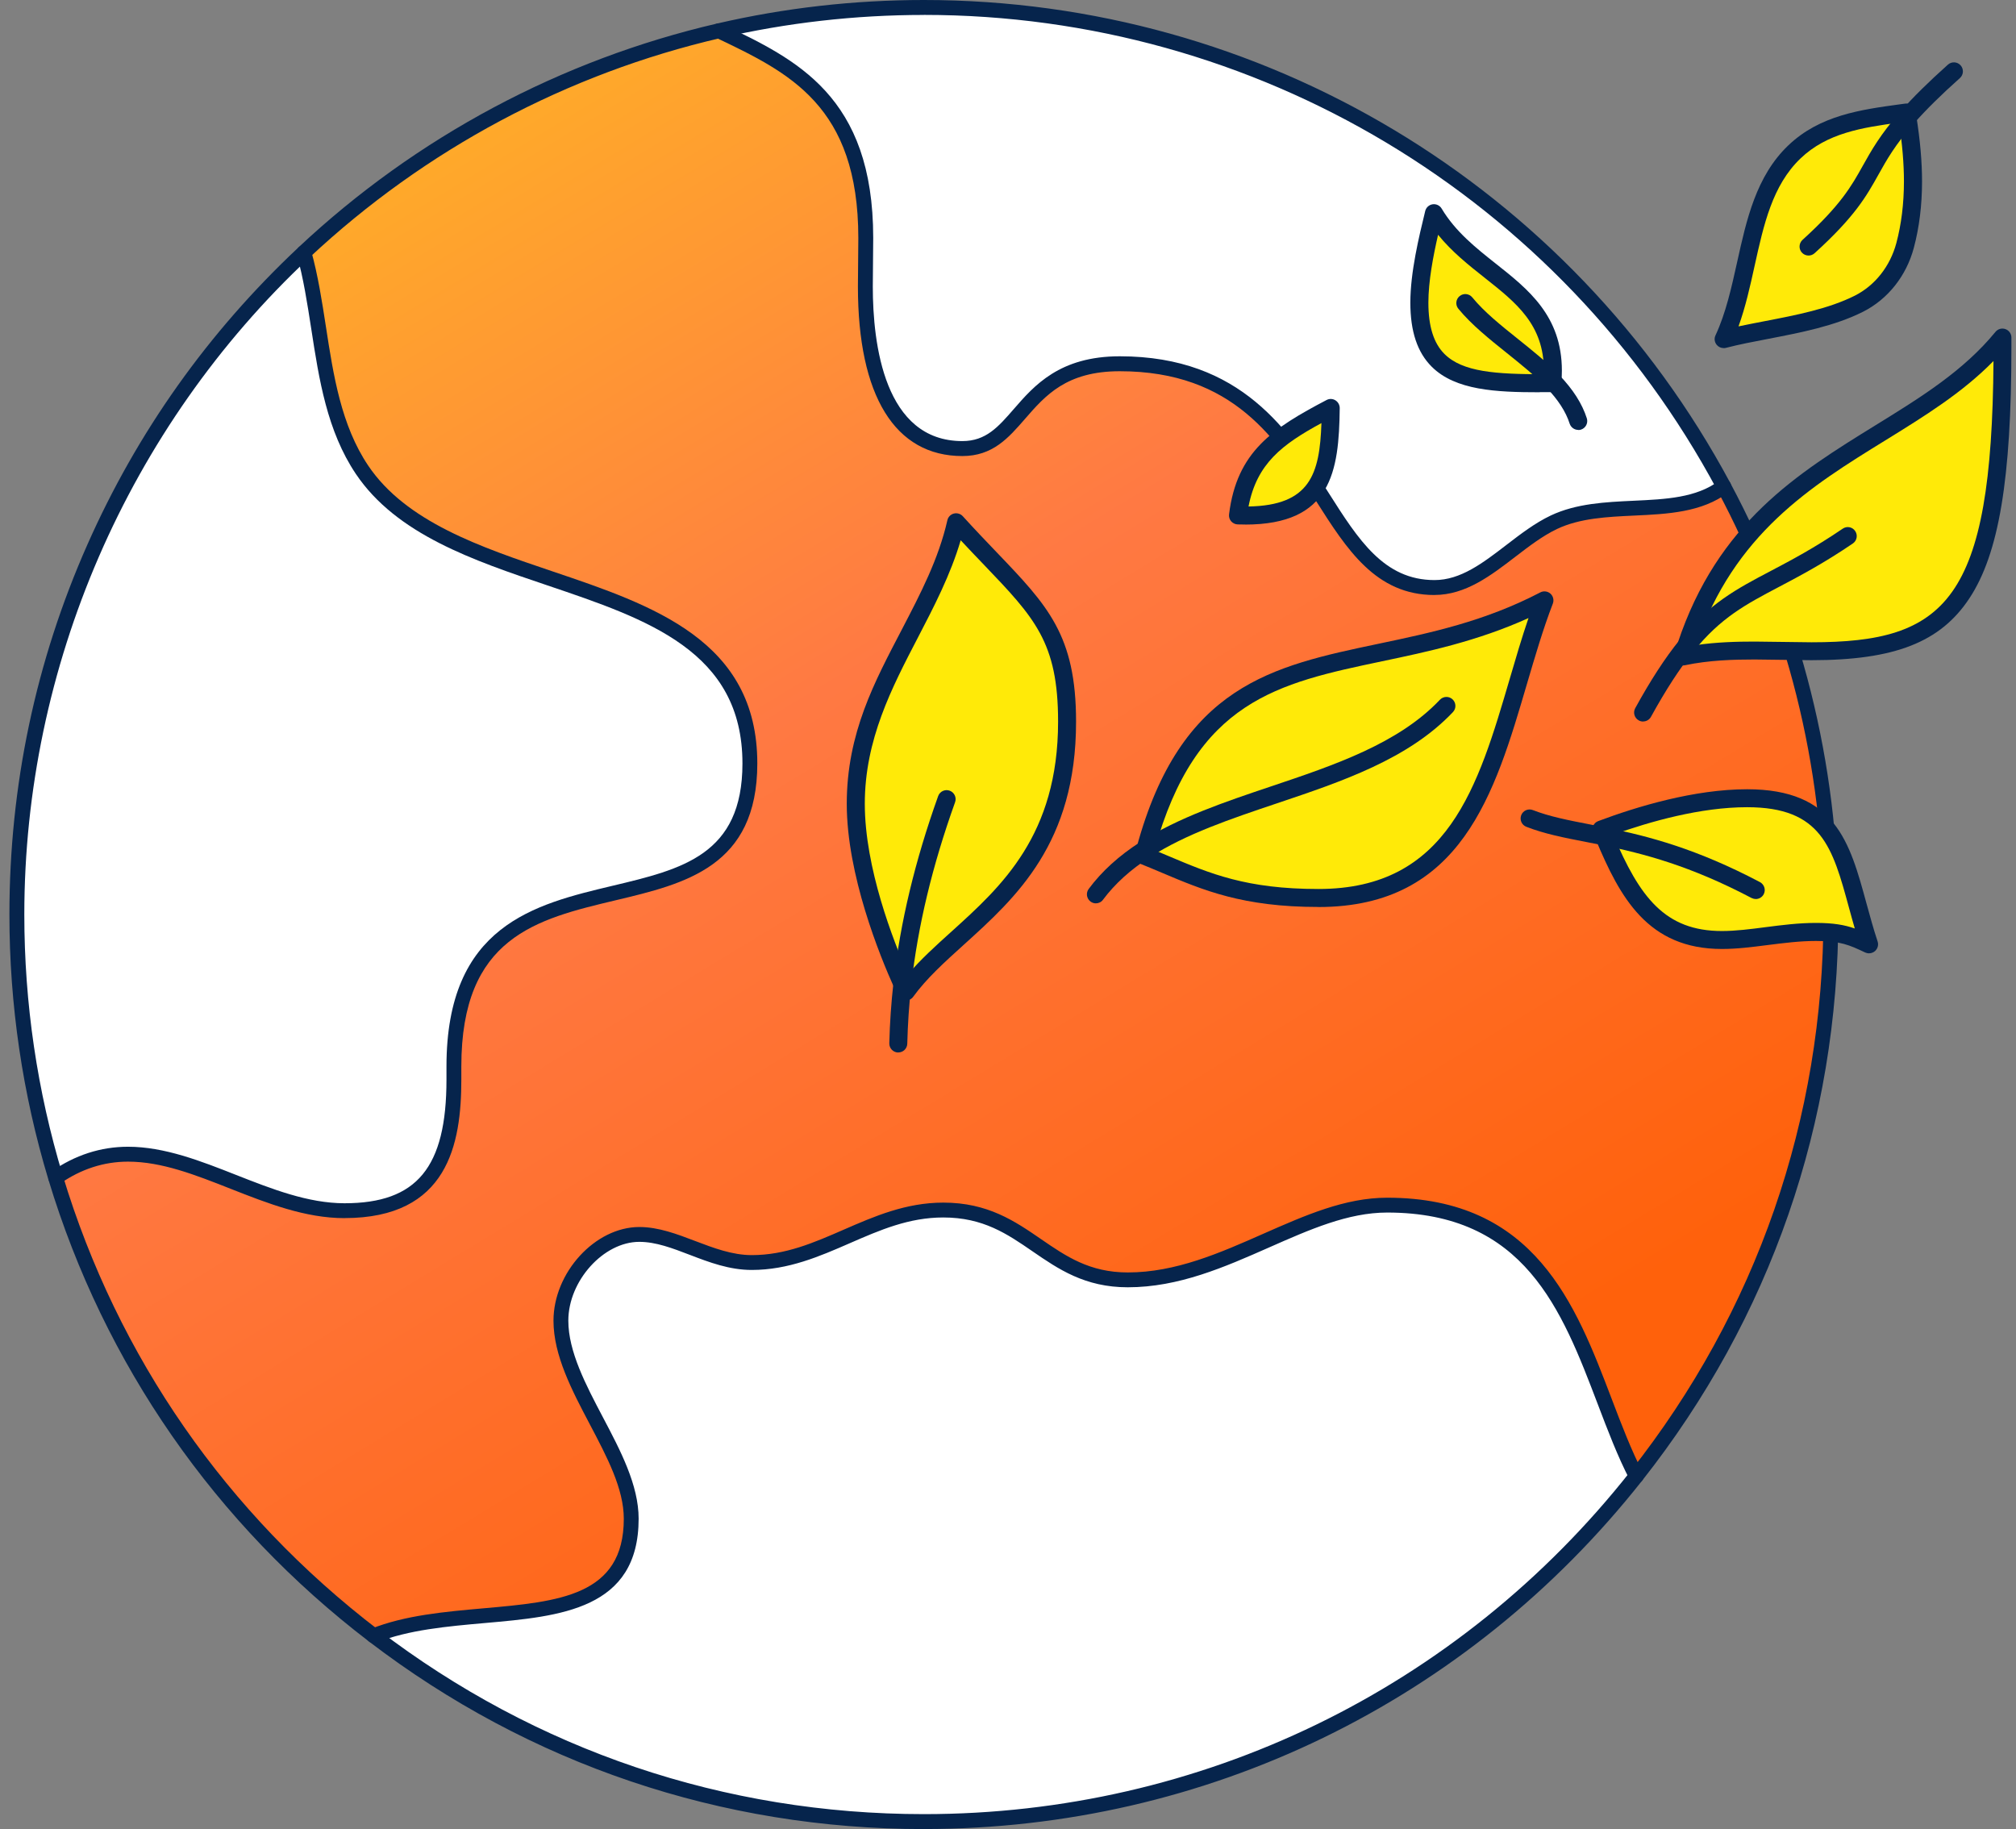 <?xml version="1.0" encoding="UTF-8"?>
<svg xmlns="http://www.w3.org/2000/svg" width="97" height="88" viewBox="0 0 97 88" fill="none">
  <rect x="0" y="0" width="97" height="88" fill="#808080" stroke="none"/>
  <path d="M0.816 44.003C0.816 48.404 1.468 52.651 2.679 56.655C3.695 55.948 4.865 55.53 6.158 55.53C9.574 55.53 12.979 58.249 16.572 58.249C20.884 58.249 21.837 55.554 21.837 51.942V51.309C21.837 38.969 36.078 46.636 36.078 36.731C36.078 26.826 21.911 29.277 17.417 22.6C15.372 19.558 15.573 15.538 14.625 12.152C6.124 20.115 0.816 31.439 0.816 44.003Z" fill="white"></path>
  <path d="M6.155 55.528C4.862 55.528 3.692 55.946 2.676 56.653C5.359 65.523 10.79 73.202 17.98 78.696C22.775 76.785 30.368 79.114 30.368 73.07C30.368 69.996 26.985 66.682 26.985 63.543C26.985 61.445 28.839 59.393 30.757 59.393C32.527 59.393 34.2 60.745 36.168 60.745C39.561 60.745 41.938 58.22 45.385 58.22C49.425 58.22 50.33 61.579 54.26 61.579C58.878 61.579 62.694 57.983 66.743 57.983C75.513 57.983 76.118 65.963 78.724 71.02C84.591 63.588 88.094 54.204 88.094 44C88.094 36.551 86.228 29.54 82.936 23.405C80.771 25.051 77.314 23.913 74.763 25.125C72.802 26.054 71.203 28.266 69.017 28.266C62.99 28.266 63.943 17.499 53.871 17.499C49.014 17.499 49.26 21.579 46.298 21.579C42.597 21.579 41.632 17.463 41.632 13.784C41.632 13.005 41.651 12.219 41.651 11.447C41.651 4.878 38.201 3.203 34.584 1.48C26.975 3.239 20.128 6.987 14.621 12.148C15.57 15.535 15.369 19.556 17.414 22.597C21.908 29.274 36.075 26.967 36.075 36.728C36.075 46.49 21.834 38.967 21.834 51.306V51.939C21.834 55.551 20.881 58.246 16.569 58.246C12.976 58.246 9.571 55.528 6.155 55.528Z" fill="url(#paint0_linear_4435_39192)"></path>
  <path d="M30.37 73.071C30.37 79.115 22.778 76.786 17.983 78.697C25.325 84.309 34.501 87.642 44.456 87.642C58.355 87.642 70.738 81.144 78.727 71.021C76.12 65.964 75.516 57.984 66.746 57.984C62.696 57.984 58.881 61.58 54.263 61.58C50.333 61.58 49.428 58.221 45.388 58.221C41.94 58.221 39.563 60.746 36.171 60.746C34.202 60.746 32.53 59.394 30.76 59.394C28.841 59.394 26.987 61.446 26.987 63.544C26.987 66.683 30.37 69.996 30.37 73.071Z" fill="white"></path>
  <path d="M34.586 1.482C38.203 3.205 41.653 4.879 41.653 11.449C41.653 12.221 41.633 13.007 41.633 13.786C41.633 17.465 42.599 21.581 46.299 21.581C49.262 21.581 49.016 17.501 53.873 17.501C63.945 17.501 62.992 28.268 69.019 28.268C71.205 28.268 72.803 26.056 74.765 25.127C77.316 23.915 80.773 25.052 82.938 23.406C75.584 9.689 61.109 0.359 44.455 0.359C41.06 0.359 37.756 0.746 34.586 1.482Z" fill="white"></path>
  <path d="M44.454 88C58.007 88 70.6 81.891 79.007 71.243C85.187 63.414 88.453 53.995 88.453 44.001C88.453 36.76 86.654 29.579 83.252 23.236C75.564 8.904 60.7 0 44.454 0C41.095 0 37.748 0.38 34.504 1.132C26.988 2.874 20.026 6.591 14.376 11.888C14.367 11.897 14.36 11.905 14.35 11.914C10.014 15.983 6.598 20.792 4.202 26.208C1.715 31.824 0.453 37.811 0.453 44.004C0.453 48.347 1.086 52.638 2.331 56.759C5.016 65.636 10.351 73.322 17.762 78.984C25.481 84.885 34.709 88.002 44.452 88.002L44.454 88ZM44.454 0.717C60.435 0.717 75.06 9.475 82.621 23.575C85.969 29.815 87.736 36.877 87.736 44.001C87.736 53.83 84.523 63.097 78.443 70.799C70.175 81.275 57.785 87.283 44.454 87.283C34.872 87.283 25.791 84.216 18.199 78.413C10.91 72.842 5.661 65.283 3.019 56.551C1.793 52.497 1.17 48.275 1.17 44.001C1.17 32.08 6.161 20.565 14.866 12.413C14.876 12.404 14.883 12.397 14.893 12.387C20.447 7.191 27.282 3.541 34.666 1.832C37.856 1.094 41.15 0.719 44.454 0.719V0.717Z" fill="#06244C"></path>
  <path d="M69.018 28.626C70.518 28.626 71.732 27.692 72.907 26.791C73.555 26.294 74.226 25.778 74.916 25.451C76.018 24.928 77.346 24.866 78.634 24.806C80.234 24.732 81.89 24.653 83.154 23.693C83.163 23.686 83.175 23.676 83.185 23.666C83.328 23.53 83.335 23.301 83.199 23.16C83.068 23.021 82.855 23.012 82.712 23.131C81.625 23.951 80.158 24.02 78.603 24.092C77.246 24.156 75.843 24.221 74.613 24.803C73.853 25.164 73.153 25.702 72.475 26.223C71.345 27.09 70.277 27.909 69.023 27.909C66.591 27.909 65.358 25.967 63.929 23.716C62.068 20.788 59.753 17.142 53.876 17.142C50.985 17.142 49.762 18.549 48.78 19.679C48.03 20.541 47.44 21.222 46.303 21.222C42.554 21.222 41.995 16.564 41.995 13.785C41.995 13.396 42.015 11.836 42.015 11.449C42.015 4.621 38.319 2.86 34.742 1.159C34.563 1.076 34.351 1.15 34.264 1.329C34.178 1.508 34.255 1.721 34.434 1.807C37.963 3.489 41.298 5.075 41.298 11.451C41.298 11.836 41.279 13.396 41.279 13.788C41.279 19.046 43.063 21.942 46.303 21.942C47.765 21.942 48.52 21.072 49.32 20.152C50.3 19.024 51.313 17.861 53.876 17.861C59.359 17.861 61.464 21.177 63.322 24.104C64.801 26.43 66.196 28.628 69.023 28.628L69.018 28.626Z" fill="#06244C"></path>
  <path d="M16.573 58.606C21.556 58.606 22.197 55.044 22.197 51.941V51.307C22.197 45.082 25.806 44.224 29.626 43.314C32.973 42.518 36.438 41.694 36.438 36.73C36.438 30.819 31.423 29.125 26.571 27.486C23.114 26.318 19.538 25.109 17.715 22.4C16.415 20.468 16.042 18.059 15.684 15.732C15.495 14.507 15.299 13.241 14.972 12.065C14.934 11.91 14.793 11.793 14.626 11.793C14.427 11.793 14.267 11.953 14.267 12.151C14.267 12.187 14.272 12.218 14.282 12.249C14.599 13.386 14.783 14.579 14.979 15.842C15.35 18.248 15.734 20.735 17.122 22.802C19.081 25.714 22.772 26.961 26.344 28.167C31.167 29.797 35.723 31.338 35.723 36.732C35.723 41.13 32.823 41.821 29.464 42.619C25.723 43.51 21.482 44.518 21.482 51.31V51.943C21.482 56.169 20.061 57.892 16.575 57.892C14.824 57.892 13.068 57.201 11.367 56.532C9.671 55.863 7.915 55.173 6.161 55.173C4.85 55.173 3.612 55.572 2.477 56.363C2.315 56.475 2.274 56.7 2.389 56.862C2.501 57.025 2.726 57.065 2.888 56.95C3.899 56.246 5 55.89 6.161 55.89C7.781 55.89 9.396 56.525 11.104 57.199C12.865 57.892 14.688 58.608 16.575 58.608L16.573 58.606Z" fill="#06244C"></path>
  <path d="M17.985 79.055C18.03 79.055 18.073 79.047 18.116 79.028C19.657 78.414 21.525 78.249 23.329 78.089C26.968 77.769 30.728 77.437 30.728 73.068C30.728 71.45 29.854 69.79 29.008 68.187C28.191 66.634 27.345 65.031 27.345 63.54C27.345 61.627 29.037 59.749 30.759 59.749C31.555 59.749 32.35 60.052 33.191 60.375C34.125 60.733 35.093 61.101 36.17 61.101C37.933 61.101 39.434 60.449 40.884 59.816C42.348 59.178 43.731 58.576 45.387 58.576C47.31 58.576 48.464 59.369 49.687 60.21C50.922 61.058 52.198 61.935 54.262 61.935C56.723 61.935 58.928 60.96 61.061 60.019C63.016 59.156 64.862 58.339 66.745 58.339C73.36 58.339 75.145 63.017 76.87 67.542C77.364 68.839 77.83 70.065 78.408 71.183C78.499 71.359 78.716 71.426 78.891 71.338C79.067 71.247 79.137 71.032 79.046 70.856C78.489 69.773 78.028 68.567 77.541 67.289C75.814 62.759 73.855 57.625 66.747 57.625C64.714 57.625 62.801 58.471 60.775 59.364C58.708 60.277 56.575 61.221 54.265 61.221C52.425 61.221 51.293 60.444 50.096 59.622C48.837 58.757 47.535 57.861 45.389 57.861C43.583 57.861 42.066 58.523 40.599 59.161C39.154 59.792 37.787 60.387 36.172 60.387C35.229 60.387 34.323 60.04 33.449 59.708C32.584 59.379 31.688 59.035 30.761 59.035C28.637 59.035 26.631 61.225 26.631 63.543C26.631 65.21 27.519 66.894 28.377 68.524C29.218 70.122 30.014 71.629 30.014 73.073C30.014 76.785 26.889 77.06 23.267 77.38C21.411 77.545 19.49 77.712 17.851 78.367C17.667 78.441 17.579 78.648 17.65 78.832C17.705 78.973 17.841 79.057 17.982 79.057L17.985 79.055Z" fill="#06244C"></path>
  <path d="M81.127 31.089C84.117 22.066 92.094 21.428 96.346 16.242C96.346 16.401 96.349 16.556 96.349 16.715C96.349 28.786 94.213 31.334 87.158 31.334C86.25 31.334 85.334 31.3 84.428 31.3C83.255 31.3 82.096 31.352 80.969 31.588C81.021 31.418 81.073 31.251 81.127 31.089Z" fill="#FFEA08"></path>
  <path d="M91.774 5.653C91.935 6.674 92.045 7.703 92.045 8.727C92.045 9.75 91.932 10.805 91.664 11.811C91.344 13.013 90.557 14.051 89.447 14.611C87.504 15.588 84.956 15.795 82.938 16.317C84.293 13.42 83.993 9.563 86.339 7.314C87.824 5.893 89.805 5.679 91.736 5.414C91.748 5.492 91.762 5.575 91.776 5.653H91.774Z" fill="#FFEA08"></path>
  <path d="M77.19 40.241C77.144 40.131 77.098 40.022 77.055 39.915C78.761 39.275 81.532 38.41 84.072 38.41C88.805 38.41 88.728 41.754 89.938 45.439C89.134 45.061 88.641 44.842 87.384 44.842C85.807 44.842 84.288 45.231 82.855 45.231C79.652 45.231 78.378 43.078 77.19 40.244V40.241Z" fill="#FFEA08"></path>
  <path d="M74.703 18.331C74.7 18.368 74.697 18.403 74.694 18.441C70.961 18.455 68.297 18.374 68.297 14.566C68.297 13.176 68.683 11.559 69 10.262C70.817 13.306 74.726 13.868 74.726 17.841C74.726 17.999 74.72 18.161 74.706 18.331H74.703Z" fill="#FFEA08"></path>
  <path d="M55.114 40.87C58.173 29.63 66.034 33.201 74.317 28.883C72.011 34.871 71.697 43.205 63.443 43.205C59.309 43.205 57.527 42.164 55.039 41.161C55.062 41.063 55.088 40.968 55.114 40.87Z" fill="#FFEA08"></path>
  <path d="M64.025 19.629C63.991 22.627 63.688 24.807 59.903 24.807C59.79 24.807 59.675 24.804 59.562 24.801C59.923 21.904 61.618 20.895 64.025 19.629Z" fill="#FFEA08"></path>
  <path d="M43.423 47.338C42.405 45.08 41.18 41.592 41.18 38.675C41.18 33.255 44.948 29.792 46.008 25.125C49.529 29 51.345 29.922 51.345 34.725C51.345 42.538 45.986 44.4 43.59 47.704C43.535 47.586 43.477 47.465 43.42 47.338H43.423Z" fill="#FFEA08"></path>
  <path d="M43.588 48.136C43.588 48.136 43.559 48.136 43.544 48.136C43.392 48.121 43.259 48.026 43.193 47.888C43.193 47.888 43.06 47.602 43.023 47.519C42.336 45.999 40.742 42.093 40.742 38.677C40.742 35.261 42.089 32.79 43.392 30.288C44.3 28.544 45.159 26.895 45.583 25.032C45.617 24.873 45.738 24.75 45.894 24.709C46.05 24.669 46.217 24.718 46.324 24.836C46.914 25.485 47.465 26.061 47.952 26.569C50.417 29.143 51.775 30.561 51.775 34.724C51.775 40.571 48.901 43.168 46.367 45.46C45.444 46.294 44.574 47.081 43.939 47.957C43.859 48.069 43.726 48.136 43.59 48.136H43.588ZM46.223 25.998C45.733 27.661 44.934 29.195 44.161 30.683C42.907 33.093 41.61 35.584 41.61 38.671C41.61 41.759 42.976 45.25 43.688 46.876C44.3 46.158 45.026 45.501 45.787 44.815C48.189 42.644 50.91 40.182 50.91 34.719C50.91 30.902 49.789 29.728 47.33 27.16C46.989 26.805 46.617 26.416 46.225 25.995L46.223 25.998Z" fill="#06244C"></path>
  <path d="M43.222 50.639C43.222 50.639 43.213 50.639 43.21 50.639C42.971 50.633 42.783 50.435 42.789 50.195C42.812 49.227 42.881 48.246 42.988 47.286C43.317 44.372 44.02 41.434 45.139 38.303C45.219 38.078 45.467 37.96 45.692 38.041C45.917 38.122 46.035 38.37 45.955 38.594C44.856 41.662 44.167 44.536 43.847 47.382C43.74 48.319 43.677 49.27 43.654 50.215C43.648 50.452 43.455 50.636 43.222 50.636V50.639Z" fill="#06244C"></path>
  <path d="M63.437 43.637C59.802 43.637 57.902 42.836 55.892 41.985C55.561 41.844 55.224 41.703 54.872 41.562C54.673 41.481 54.561 41.265 54.615 41.057C54.641 40.956 54.667 40.858 54.693 40.757C56.812 32.973 61.214 32.048 66.314 30.976C68.828 30.448 71.431 29.9 74.112 28.502C74.271 28.418 74.467 28.444 74.6 28.562C74.735 28.684 74.778 28.874 74.715 29.041C74.248 30.252 73.856 31.595 73.472 32.895C71.924 38.177 70.322 43.64 63.434 43.64L63.437 43.637ZM55.55 40.904C55.78 40.999 56.005 41.094 56.23 41.19C58.242 42.04 59.978 42.772 63.437 42.772C69.676 42.772 71.117 37.854 72.645 32.648C72.928 31.679 73.219 30.69 73.544 29.736C71.085 30.852 68.661 31.362 66.493 31.817C61.491 32.87 57.536 33.703 55.55 40.901V40.904Z" fill="#06244C"></path>
  <path d="M52.727 43.463C52.638 43.463 52.546 43.434 52.471 43.376C52.28 43.232 52.24 42.964 52.381 42.771C53.018 41.915 53.834 41.174 54.875 40.505C56.703 39.331 58.972 38.57 61.165 37.832C64.178 36.821 67.292 35.774 69.281 33.667C69.445 33.494 69.719 33.485 69.892 33.649C70.065 33.814 70.074 34.087 69.909 34.26C67.77 36.523 64.553 37.605 61.439 38.651C59.196 39.406 57.078 40.118 55.339 41.234C54.388 41.845 53.647 42.517 53.07 43.29C52.987 43.405 52.854 43.463 52.724 43.463H52.727Z" fill="#06244C"></path>
  <path d="M80.972 32.021C80.851 32.021 80.736 31.972 80.652 31.88C80.549 31.767 80.514 31.609 80.557 31.462C80.609 31.289 80.664 31.119 80.719 30.951C82.642 25.151 86.505 22.767 90.244 20.458C92.418 19.117 94.47 17.849 96.013 15.966C96.128 15.825 96.321 15.773 96.491 15.834C96.664 15.894 96.779 16.058 96.779 16.24V16.713C96.779 23.029 96.177 26.639 94.758 28.786C93.363 30.9 91.161 31.764 87.156 31.764C86.698 31.764 84.876 31.73 84.426 31.73C83.417 31.73 82.227 31.762 81.056 32.01C81.027 32.015 80.996 32.018 80.967 32.018L80.972 32.021ZM95.917 17.37C94.412 18.904 92.599 20.022 90.699 21.196C87.133 23.395 83.449 25.673 81.604 31.038C82.604 30.891 83.581 30.868 84.432 30.868C84.887 30.868 86.709 30.902 87.162 30.902C93.614 30.902 95.84 28.925 95.917 17.37Z" fill="#06244C"></path>
  <path d="M79.057 34.715C78.987 34.715 78.915 34.698 78.849 34.66C78.639 34.545 78.564 34.282 78.679 34.072C79.42 32.723 80.115 31.656 80.798 30.811C82.242 29.03 83.548 28.338 85.206 27.467C86.186 26.951 87.296 26.366 88.663 25.435C88.862 25.299 89.13 25.351 89.262 25.55C89.398 25.746 89.346 26.017 89.147 26.15C87.74 27.107 86.607 27.704 85.607 28.231C83.978 29.09 82.802 29.71 81.47 31.356C80.818 32.161 80.155 33.184 79.437 34.487C79.359 34.631 79.21 34.712 79.057 34.712V34.715Z" fill="#06244C"></path>
  <path d="M74.087 18.873C71.973 18.873 70.03 18.78 68.889 17.645C68.197 16.956 67.859 15.949 67.859 14.563C67.859 13.098 68.272 11.397 68.574 10.155C68.615 9.985 68.756 9.855 68.929 9.829C69.102 9.803 69.275 9.884 69.364 10.034C70.03 11.149 71.019 11.931 71.976 12.689C73.536 13.923 75.15 15.2 75.15 17.835C75.15 18.011 75.142 18.187 75.127 18.362L75.118 18.469C75.101 18.694 74.914 18.867 74.689 18.867C74.484 18.867 74.282 18.867 74.084 18.867L74.087 18.873ZM69.194 11.293C68.955 12.334 68.727 13.531 68.727 14.563C68.727 15.704 68.981 16.512 69.5 17.03C70.376 17.901 71.968 18.005 74.28 18.005H74.285C74.285 17.947 74.285 17.892 74.285 17.838C74.285 15.621 72.968 14.577 71.44 13.369C70.659 12.752 69.86 12.118 69.191 11.293H69.194Z" fill="#06244C"></path>
  <path d="M75.937 20.684C75.753 20.684 75.586 20.566 75.525 20.385C75.341 19.808 74.969 19.234 74.392 18.632C73.844 18.061 73.161 17.516 72.504 16.988C71.671 16.32 70.806 15.631 70.169 14.855C70.016 14.671 70.045 14.397 70.229 14.247C70.414 14.094 70.688 14.123 70.838 14.307C71.417 15.014 72.207 15.645 73.046 16.317C73.726 16.862 74.43 17.424 75.018 18.038C75.689 18.738 76.125 19.422 76.35 20.125C76.422 20.353 76.298 20.595 76.07 20.67C76.027 20.684 75.981 20.69 75.937 20.69V20.684Z" fill="#06244C"></path>
  <path d="M59.906 25.236C59.79 25.236 59.669 25.233 59.554 25.231C59.433 25.228 59.318 25.173 59.237 25.081C59.156 24.988 59.122 24.867 59.136 24.746C59.511 21.722 61.238 20.606 63.827 19.246C63.962 19.174 64.123 19.179 64.253 19.26C64.383 19.341 64.461 19.482 64.461 19.635C64.426 22.702 64.06 25.239 59.906 25.239V25.236ZM63.581 20.356C61.693 21.382 60.474 22.299 60.073 24.369C63.028 24.317 63.498 22.823 63.581 20.356Z" fill="#06244C"></path>
  <path d="M89.932 45.869C89.869 45.869 89.808 45.855 89.748 45.829C88.987 45.471 88.566 45.272 87.378 45.272C86.597 45.272 85.815 45.373 85.06 45.468C84.296 45.566 83.575 45.658 82.849 45.658C79.283 45.658 77.945 43.173 76.786 40.406L76.651 40.077C76.605 39.968 76.608 39.846 76.651 39.74C76.697 39.633 76.786 39.547 76.896 39.506C78.761 38.806 81.52 37.973 84.063 37.973C88.309 37.973 89.001 40.513 89.802 43.453C89.967 44.053 90.134 44.67 90.342 45.298C90.396 45.462 90.347 45.641 90.218 45.757C90.137 45.829 90.033 45.866 89.932 45.866V45.869ZM77.622 40.164C78.891 43.168 80.113 44.794 82.849 44.794C83.521 44.794 84.216 44.704 84.948 44.609C85.732 44.508 86.539 44.404 87.375 44.404C88.211 44.404 88.745 44.499 89.243 44.672C89.145 44.338 89.056 44.007 88.966 43.681C88.171 40.763 87.646 38.837 84.06 38.837C81.828 38.837 79.395 39.524 77.617 40.161L77.622 40.164Z" fill="#06244C"></path>
  <path d="M84.475 43.253C84.405 43.253 84.339 43.236 84.273 43.204C81.326 41.653 79.081 41.068 77.097 40.664C76.826 40.609 76.567 40.558 76.313 40.509C75.24 40.301 74.312 40.119 73.439 39.779C73.217 39.693 73.107 39.442 73.194 39.22C73.28 38.998 73.531 38.888 73.753 38.975C74.554 39.286 75.448 39.462 76.48 39.661C76.737 39.71 76.999 39.762 77.273 39.817C79.323 40.232 81.638 40.837 84.679 42.44C84.89 42.553 84.973 42.812 84.861 43.025C84.783 43.172 84.633 43.256 84.477 43.256L84.475 43.253Z" fill="#06244C"></path>
  <path d="M82.931 16.747C82.804 16.747 82.683 16.692 82.599 16.591C82.493 16.461 82.469 16.282 82.542 16.133C83.04 15.066 83.314 13.818 83.582 12.613C84.032 10.58 84.493 8.479 86.039 7C87.564 5.541 89.533 5.276 91.438 5.016L91.677 4.984C91.911 4.953 92.127 5.114 92.165 5.348L92.205 5.587C92.39 6.766 92.479 7.792 92.479 8.729C92.479 9.868 92.346 10.943 92.084 11.924C91.724 13.276 90.833 14.397 89.645 14.997C88.27 15.689 86.65 16 85.081 16.303C84.361 16.441 83.68 16.571 83.049 16.735C83.014 16.744 82.977 16.75 82.939 16.75L82.931 16.747ZM91.369 5.898C89.587 6.14 87.91 6.4 86.63 7.625C85.278 8.92 84.862 10.805 84.421 12.8C84.208 13.771 83.986 14.769 83.649 15.703C84.055 15.617 84.473 15.536 84.909 15.452C86.419 15.161 87.979 14.861 89.247 14.224C90.216 13.734 90.942 12.814 91.242 11.699C91.484 10.791 91.608 9.79 91.608 8.726C91.608 7.882 91.531 6.956 91.372 5.898H91.369Z" fill="#06244C"></path>
  <path d="M87.019 12.295C86.9 12.295 86.782 12.246 86.698 12.153C86.537 11.978 86.552 11.704 86.727 11.542C88.572 9.867 89.086 8.948 89.63 7.973C90.043 7.235 90.469 6.471 91.441 5.367C92.043 4.681 92.793 3.943 93.724 3.11C93.903 2.951 94.177 2.966 94.335 3.144C94.494 3.323 94.48 3.597 94.301 3.756C93.393 4.566 92.669 5.281 92.09 5.938C91.178 6.973 90.775 7.697 90.386 8.394C89.806 9.432 89.261 10.412 87.31 12.182C87.226 12.257 87.122 12.295 87.019 12.295Z" fill="#06244C"></path>
  <defs>
    <linearGradient id="paint0_linear_4435_39192" x1="-13.502" y1="-21.684" x2="48.481" y2="80.314" gradientUnits="userSpaceOnUse">
      <stop stop-color="#FFEA08"></stop>
      <stop offset="0.625" stop-color="#FF7943"></stop>
      <stop offset="1" stop-color="#FF610B"></stop>
    </linearGradient>
  </defs>
</svg>
